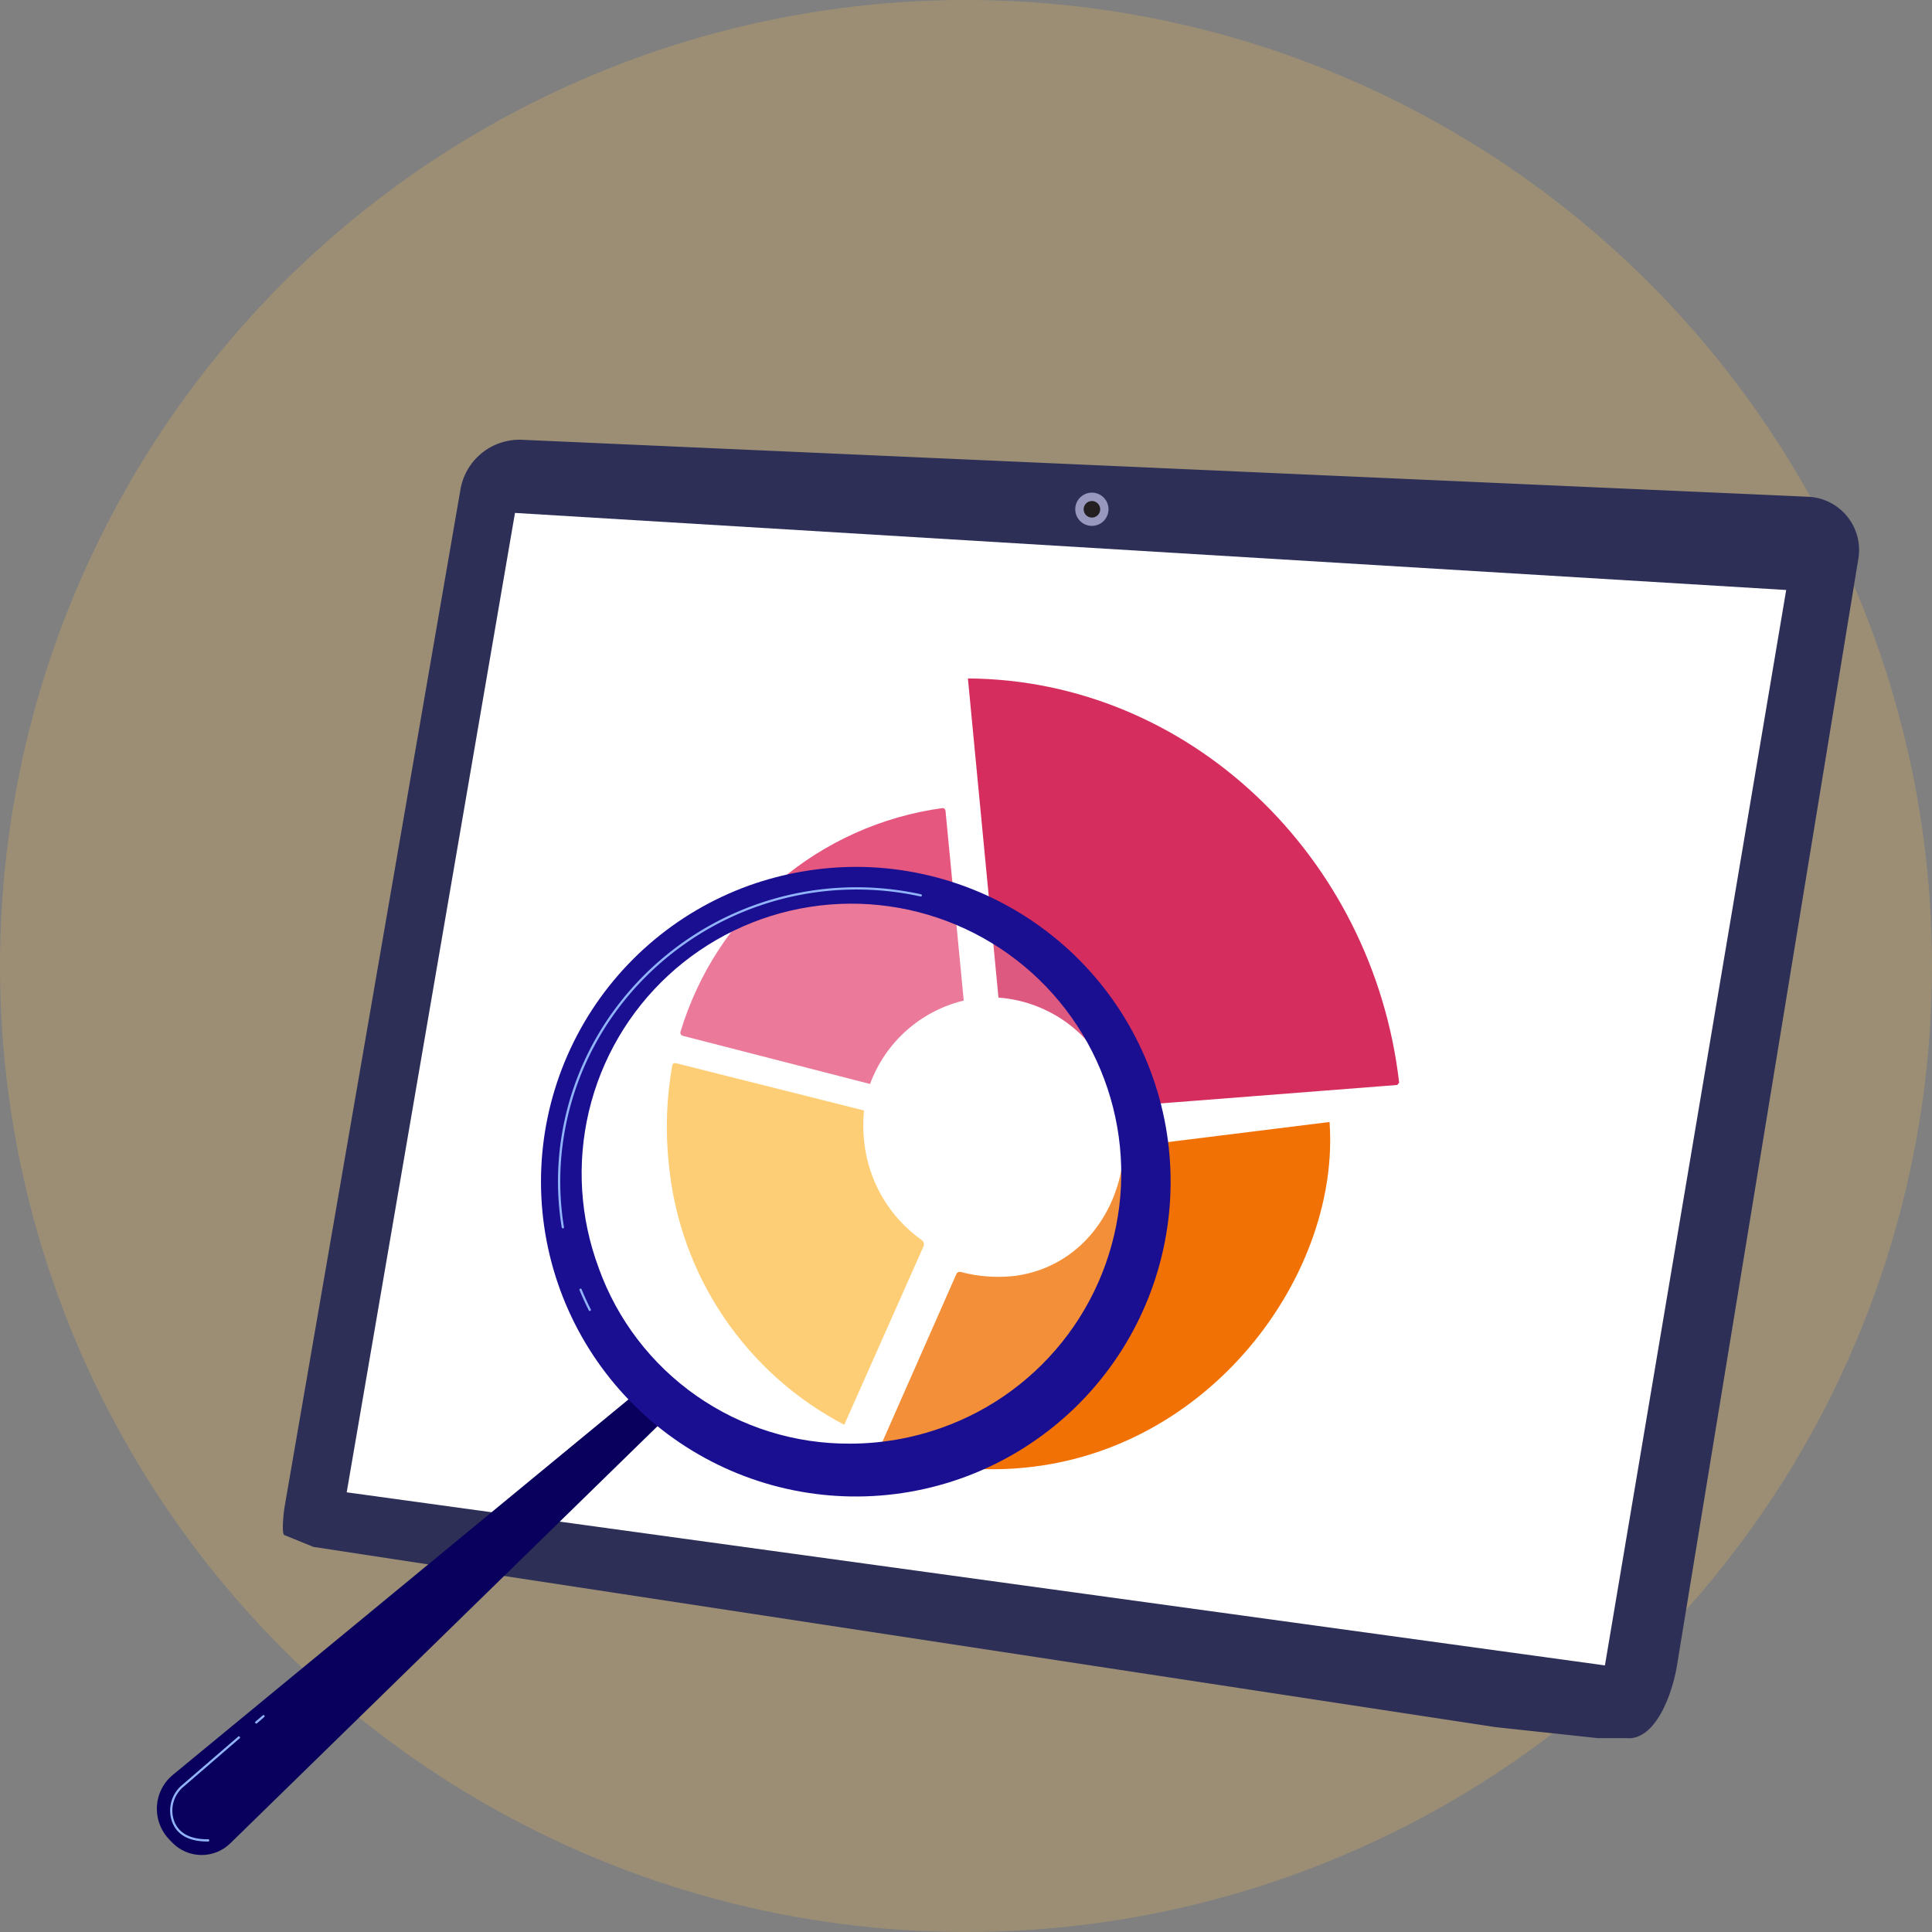 <?xml version="1.0" encoding="UTF-8"?> <svg xmlns="http://www.w3.org/2000/svg" xmlns:xlink="http://www.w3.org/1999/xlink" width="159" height="159" viewBox="0 0 159 159"><rect x="0" y="0" width="159" height="159" fill="#808080" stroke="none"/><defs><clipPath id="a"><path d="M721.22,763.145a26.225,26.225,0,0,0-21.545,18.406.262.262,0,0,0,.185.333l15.414,3.965a10.943,10.943,0,0,1,7.709-6.866l-1.5-15.624a.239.239,0,0,0-.237-.217l-.029,0" transform="translate(-699.662 -763.143)" fill="none"></path></clipPath><clipPath id="b"><path d="M1045.705,1279.385c-.266,5.3-3.655,9.788-8.858,10.549a11.957,11.957,0,0,1-4.6-.309.294.294,0,0,0-.347.166l-6.342,14.384a26.643,26.643,0,0,0,12.7,1.475c15.069-1.863,25.232-16.179,24.35-28.365Z" transform="translate(-1025.556 -1277.285)" fill="none"></path></clipPath><clipPath id="c"><path d="M677.964,1180.87a28.619,28.619,0,0,0-.273,8.272,27.1,27.1,0,0,0,14.423,21.318l6.52-14.677a.426.426,0,0,0-.145-.522,11.386,11.386,0,0,1-4.737-8.116,11.967,11.967,0,0,1-.012-2.549l-15.505-3.9a.218.218,0,0,0-.054-.007.22.22,0,0,0-.217.181" transform="translate(-677.512 -1180.689)" fill="none"></path></clipPath><clipPath id="d"><path d="M1173.086,577.087a10.927,10.927,0,0,1,9.859,8.527.534.534,0,0,0,.56.41l22.4-1.746.156-.189c-2.154-18.658-17.325-33.154-35.49-33.267Z" transform="translate(-1170.568 -550.822)" fill="none"></path></clipPath><clipPath id="e"><path d="M1.321,1824.928A3.617,3.617,0,0,0,0,1827.723v.014a3.612,3.612,0,0,0,1.016,2.509l.241.25a3.372,3.372,0,0,0,4.784.073l36.266-35.411-2.077-2.292Z" transform="translate(0 -1792.865)" fill="none"></path></clipPath><clipPath id="f"><rect width="46.695" height="46.039" fill="none"></rect></clipPath><clipPath id="g"><path d="M576.084,1048.084a22.205,22.205,0,1,1,28.2,13.144,22.54,22.54,0,0,1-7.527,1.3,21.835,21.835,0,0,1-20.676-14.444m12.4-31.5a25.909,25.909,0,1,0,8.823-1.524,26.4,26.4,0,0,0-8.823,1.524" transform="translate(-571.033 -1015.062)" fill="none"></path></clipPath><linearGradient id="h" x1="-0.297" y1="1.445" x2="-0.296" y2="1.445" gradientUnits="objectBoundingBox"><stop offset="0" stop-color="#09005d"></stop><stop offset="1" stop-color="#1a0f91"></stop></linearGradient></defs><g transform="translate(-986 -3228)"><circle cx="79.5" cy="79.5" r="79.5" transform="translate(986 3228)" fill="#fdc151" opacity="0.224"></circle><path d="M732.727,91.113l-2.377-.968c-.286-.039-.049-2.022,0-2.306L744.828,4.09A4.93,4.93,0,0,1,749.9,0L855.743,4.689a4.382,4.382,0,0,1,4.131,5.087l-14.929,91.1c-.39,2.38-1.79,6.223-4.189,5.973h-2.349l-8.373-.9Z" transform="translate(279.067 3264.194)" fill="#2d2f56"></path><path d="M1507.08,53.093a1.368,1.368,0,1,0-1.369,1.368,1.369,1.369,0,0,0,1.369-1.368" transform="translate(-429.852 3216.818)" fill="#9898be"></path><path d="M1513.9,60.6a.68.68,0,1,0-.68.68.68.68,0,0,0,.68-.68" transform="translate(-437.356 3209.315)" fill="#231f20"></path><path d="M-.618-2.787,104,3.555,89.082,92.06-14.467,77.815Z" transform="translate(1029 3273)" fill="#fff"></path><g transform="translate(1041.992 3294.504)"><g clip-path="url(#a)"><rect width="32.237" height="32.355" transform="translate(-11.007 14.265) rotate(-52.431)" fill="#e65780"></rect></g></g><g transform="translate(1058.367 3320.338)"><g clip-path="url(#b)"><rect width="33.557" height="41.334" transform="translate(-3.688 28.441) rotate(-82.611)" fill="#f17105"></rect></g></g><g transform="translate(1040.879 3315.485)"><g clip-path="url(#c)"><rect width="33.094" height="36.384" transform="matrix(0.875, -0.484, 0.484, 0.875, -12.755, 6.989)" fill="#fdc151"></rect></g></g><g transform="translate(1065.654 3283.835)"><g clip-path="url(#d)"><rect width="48.111" height="48.212" transform="matrix(0.491, -0.871, 0.871, 0.491, -15.067, 26.729)" fill="#d52d5d"></rect></g></g><g transform="translate(-409 -185)"><g transform="translate(1407.909 3527.001)"><g clip-path="url(#e)"><rect width="52.899" height="50.891" transform="translate(-12.271 4.344) rotate(-19.493)" fill="#09005d"></rect></g></g><g transform="translate(1407.909 3428.672)"><g transform="translate(33.95 58.266)" opacity="0.21"><g clip-path="url(#f)"><path d="M664.418,1077.593a23.392,23.392,0,1,1-29.71-13.846,23.18,23.18,0,0,1,29.71,13.846" transform="translate(-619.023 -1062.377)" fill="#fff"></path></g></g></g><g transform="translate(1439.228 3484.343)"><g clip-path="url(#g)"><rect width="71.933" height="69.299" transform="matrix(0.956, -0.294, 0.294, 0.956, -18.592, 4.72)" fill="url(#h)"></rect></g></g><g transform="translate(1407.909 3428.672)"><path d="M604.539,1080.392a.092.092,0,0,1-.082-.051c-.274-.543-.53-1.1-.761-1.667a.092.092,0,0,1,.17-.07c.229.559.483,1.115.755,1.655a.092.092,0,0,1-.041.124.09.09,0,0,1-.041.01m-2.216-6.8a.092.092,0,0,1-.091-.077,23.45,23.45,0,0,1-.279-4.98,23.959,23.959,0,0,1,4.714-13.07A24.716,24.716,0,0,1,631.8,1046.1a.092.092,0,0,1-.04.18,24.532,24.532,0,0,0-24.943,9.3,23.776,23.776,0,0,0-4.678,12.97,23.259,23.259,0,0,0,.276,4.941.092.092,0,0,1-.076.106h-.015" transform="translate(-568.911 -988.173)" fill="#91b3fa"></path><path d="M22.842,2328.3c-1.508,0-2.485-.527-2.9-1.568a2.735,2.735,0,0,1,.8-3.079l4.622-3.989a.092.092,0,0,1,.12.139l-4.622,3.989a2.551,2.551,0,0,0-.753,2.871c.389.964,1.309,1.453,2.735,1.453h.047a.092.092,0,0,1,0,.184h-.048" transform="translate(-18.667 -2192.419)" fill="#91b3fa"></path><path d="M147.568,2288.5a.092.092,0,0,1-.06-.162l.6-.517a.092.092,0,0,1,.12.139l-.6.517a.092.092,0,0,1-.06.022" transform="translate(-139.388 -2162.325)" fill="#91b3fa"></path></g></g></g></svg> 